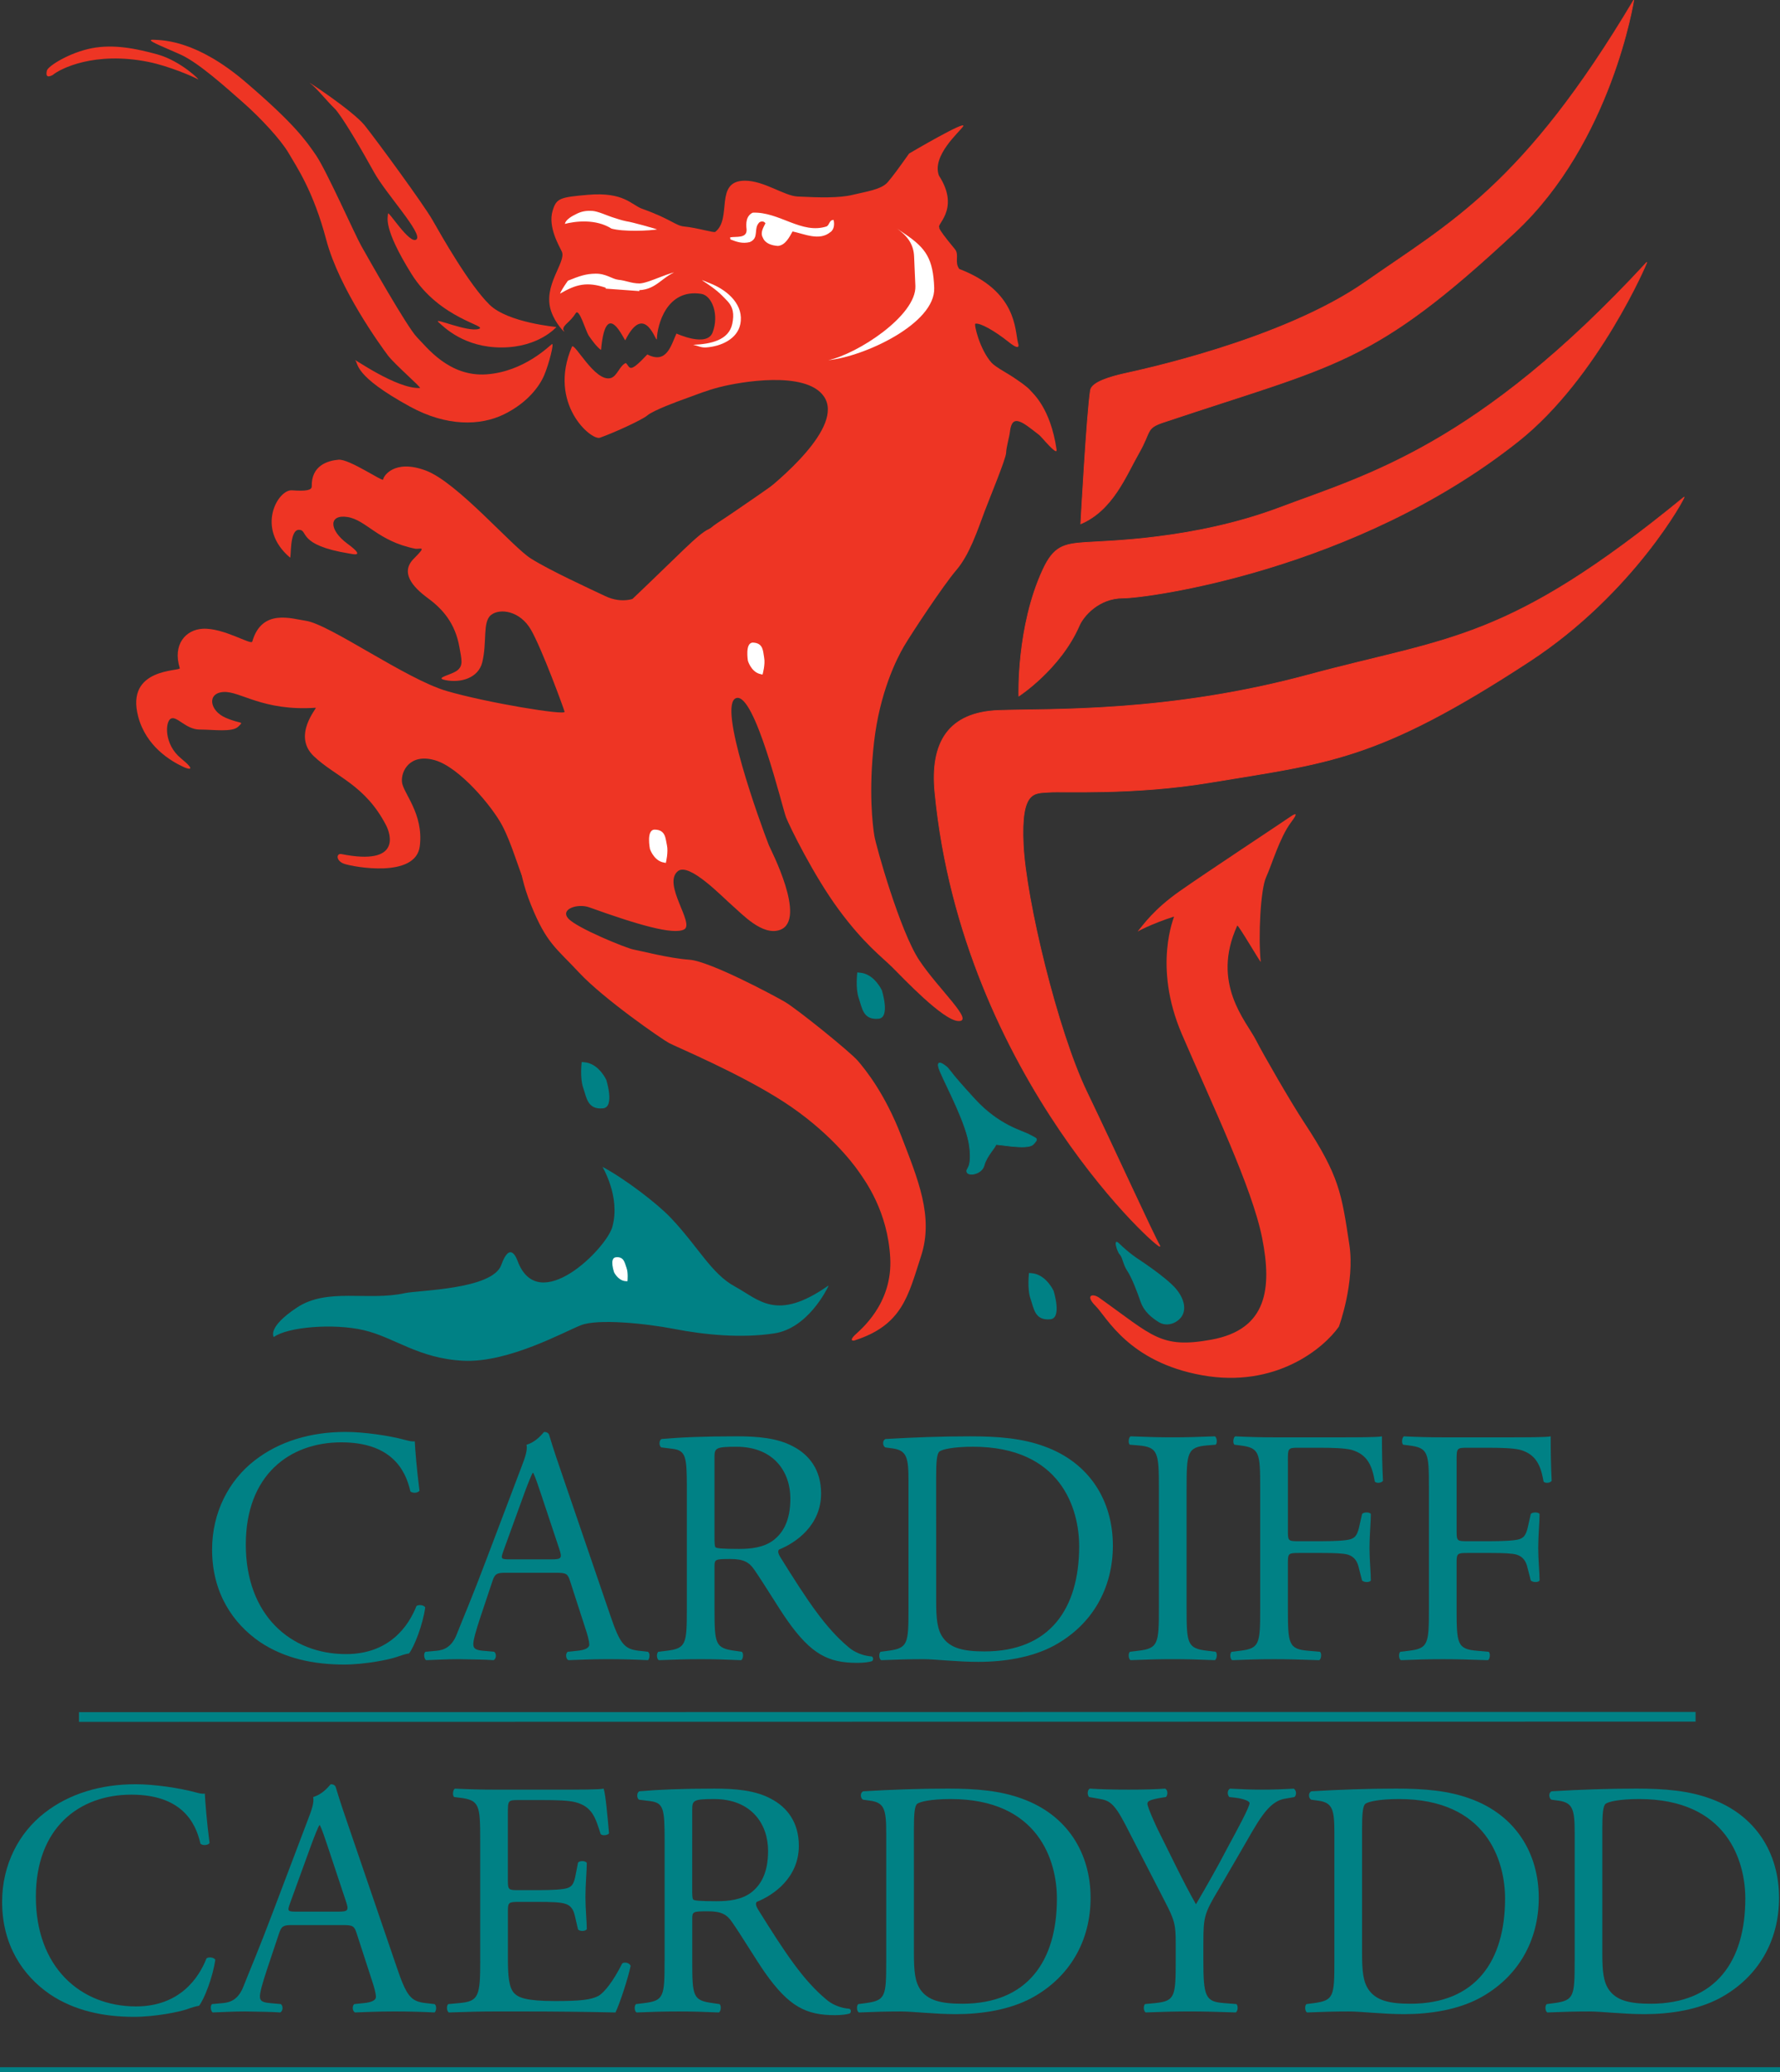 <?xml version="1.0" encoding="utf-8"?>
<!-- Generator: Adobe Illustrator 15.0.0, SVG Export Plug-In . SVG Version: 6.00 Build 0)  -->
<!DOCTYPE svg PUBLIC "-//W3C//DTD SVG 1.1//EN" "http://www.w3.org/Graphics/SVG/1.1/DTD/svg11.dtd">
<svg version="1.1" id="Layer_1" xmlns="http://www.w3.org/2000/svg" xmlns:xlink="http://www.w3.org/1999/xlink" x="0px" y="0px"
	 width="165px" height="192px" viewBox="133 -164 165 192" enable-background="new 133 -164 165 192" xml:space="preserve">
<rect x="133" y="-164" width="165" height="192" fill="#333333" stroke="none"/>
<g>
	<path fill="#EE3524" d="M205.383-119.571c0,0-4.312,3.024-5.881,4.029c-1.572,1.005-5.15,5.129-6.254,6.134
		c-1.104,1.005-2.578,1.384-4.141,0.645c-1.561-0.74-5.139-2.38-6.89-3.48c-1.751-1.101-6.806-7.054-9.745-8.155
		c-2.941-1.1-3.951,0.55-3.951,0.825c0,0.276-3.131-1.916-4.139-1.829c-1.01,0.085-2.531,0.541-2.484,2.465
		c0.01,0.37-0.552,0.464-1.836,0.37c-1.285-0.096-3.408,3.498-0.182,6.229c0.143,0.114-0.085-2.569,0.828-2.569
		c0.914,0-0.238,1.403,4.682,2.2c0.295,0.047,1.572,0.379-0.18-0.91c-1.753-1.289-1.742-2.75,0-2.475
		c1.741,0.274,2.798,2.229,6.252,2.931c0.467,0.095,1.19-0.361-0.096,0.919c-1.285,1.28-0.144,2.607,1.285,3.66
		c1.38,1.015,2.551,2.324,2.941,4.581c0.189,1.099,0.371,1.649-0.182,2.105c-0.552,0.455-2.227,0.702-1.104,0.919
		c1.37,0.274,3.026-0.17,3.397-1.649c0.466-1.896,0-3.764,0.828-4.4c0.828-0.636,2.675-0.371,3.684,1.375
		c1.009,1.744,3.026,7.244,3.121,7.604c0.096,0.36-7.167-0.825-10.935-1.925c-3.77-1.101-10.85-6.192-13.058-6.505
		c-1.284-0.18-4.063-1.175-4.958,1.925c-0.096,0.361-2.656-1.29-4.598-1.186c-1.561,0.085-2.808,1.441-2.122,3.651
		c0.095,0.313-5.073-0.077-3.854,4.494c0.733,2.75,2.988,4.105,4.226,4.674c0.37,0.17,1.284,0.455-0.276-0.825
		c-1.561-1.28-1.465-3.395-0.914-3.67c0.551-0.275,1.38,1.015,2.664,1.015c1.285,0,3.027,0.274,3.58-0.275
		c0.553-0.55,0.285-0.181-1.19-0.825s-1.741-2.285-0.181-2.379c1.561-0.095,3.617,1.792,8.547,1.46
		c0.162-0.01-2.199,2.561-0.182,4.485c2.018,1.925,4.759,2.636,6.71,6.42c0.372,0.721,1.485,3.774-4.14,2.655
		c-0.486-0.104-0.553,0.635,0.275,0.91c0.827,0.275,6.614,1.366,6.985-1.649c0.372-3.015-1.562-4.93-1.655-5.945
		c-0.096-1.015,0.742-2.665,3.035-2.02c2.295,0.645,5.34,4.314,6.254,6.049c0.914,1.734,1.418,3.779,2.303,5.862
		c0.119,0.278,12.954-12.736,11.574-18.045c-1.381-5.309,11.125-15.484,11.582-16.214
		C205.468-116.642,205.383-119.571,205.383-119.571L205.383-119.571z"/>
	<path fill="#EE3524" d="M137.889-157.049c0.657-0.567,3.858-2.224,8.873-1.213c1.899,0.382,4.204,1.381,4.575,1.607
		c0.371,0.228-1.547-1.699-3.752-2.306c-1.961-0.541-4.042-0.96-6.067-0.573c-2.069,0.397-4.063,1.657-4.167,2.068
		C137.249-157.056,137.296-156.736,137.889-157.049L137.889-157.049z"/>
	<path fill="#EE3524" d="M147.244-160.317c0.945,0.039,4.032,0.083,8.52,3.922c4.488,3.838,5.57,5.379,6.531,6.784
		c0.963,1.403,3.605,7.354,4.186,8.381c0.577,1.028,4.282,7.589,5.173,8.483c0.89,0.894,2.961,3.679,6.44,3.434
		s5.829-2.643,6.065-2.799c0.235-0.155-0.276,1.857-0.72,2.894c-0.44,1.028-1.557,2.551-3.73,3.614s-5.303,1.145-8.707-0.721
		c-5.293-2.9-4.75-3.982-5.072-4.288c-0.321-0.305,3.839,2.675,5.996,2.566c0.195-0.01-2.352-2.194-2.977-3.031
		c-0.627-0.837-4.5-6.144-5.705-10.697s-2.752-6.763-3.473-8.013c-0.72-1.25-2.625-3.297-4.257-4.731
		c-1.63-1.433-4.112-3.673-5.79-4.431C148.045-159.707,146.299-160.356,147.244-160.317L147.244-160.317z"/>
	<path fill="#EE3524" d="M184.576-133.7c0,0-1.607,1.888-5.076,1.897c-3.471,0.009-5.339-1.878-5.863-2.353
		c-0.525-0.474,2.676,0.941,3.715,0.644c1.041-0.297-3.578-0.871-6.223-5.125c-2.643-4.255-2.172-5.202-2.162-5.561
		c0.009-0.359,2.021,2.914,2.639,2.38c0.615-0.534-2.818-4.205-3.931-6.218c-1.112-2.012-3.022-5.306-3.68-5.932
		c-0.656-0.625-1.628-1.856-2.245-2.314c-0.616-0.458,3.961,2.53,5.069,3.919c1.108,1.389,5.426,7.276,6.261,8.734
		c0.832,1.459,3.414,6.027,5.307,7.871C180.088-134.101,184.576-133.7,184.576-133.7L184.576-133.7z"/>
	<path fill="#008185" d="M133.196,12.233c0,4.017,1.938,6.851,4.439,8.564c2.283,1.527,4.971,2.086,7.785,2.086
		c2,0,4.251-0.467,4.939-0.715c0.344-0.125,0.719-0.248,1.095-0.313c0.469-0.592,1.281-2.646,1.501-4.266
		c-0.126-0.219-0.594-0.281-0.813-0.125c-0.719,1.836-2.501,4.453-6.533,4.453c-5.127,0-9.284-3.613-9.284-10.154
		c0-6.447,4.063-9.468,8.847-9.468c4.534,0,5.94,2.43,6.409,4.547c0.219,0.187,0.688,0.155,0.844-0.063
		c-0.25-1.899-0.406-3.86-0.438-4.577c-0.282,0.03-0.501-0.031-0.876-0.125c-1.47-0.404-3.846-0.748-5.533-0.748
		c-3.251,0-6.158,0.873-8.44,2.649C134.759,5.818,133.196,8.775,133.196,12.233L133.196,12.233z"/>
	<path fill="#008185" d="M167.441,19.396c0.25,0.746,0.405,1.307,0.405,1.648c0,0.313-0.438,0.5-1.095,0.563l-0.906,0.094
		c-0.219,0.154-0.188,0.654,0.063,0.777c0.906-0.031,2.095-0.094,3.595-0.094c1.406,0,2.501,0.031,3.782,0.094
		c0.157-0.123,0.219-0.623,0-0.777l-0.844-0.094c-1.344-0.156-1.751-0.623-2.658-3.303l-4.282-12.52
		c-0.468-1.369-0.97-2.803-1.376-4.174c-0.063-0.218-0.281-0.28-0.469-0.28c-0.344,0.405-0.875,0.967-1.625,1.186
		c0.094,0.497-0.094,1.09-0.531,2.21l-3.189,8.409c-1.313,3.488-2.188,5.513-2.75,6.945c-0.439,1.121-1.126,1.465-1.876,1.527
		l-1.031,0.094c-0.188,0.154-0.126,0.654,0.063,0.777c0.845-0.031,1.97-0.094,3.001-0.094c1.47,0.031,2.438,0.031,3.252,0.094
		c0.281-0.123,0.281-0.623,0.063-0.777L158,21.607c-0.752-0.063-0.906-0.25-0.906-0.623c0-0.344,0.217-1.186,0.687-2.586l1.094-3.27
		c0.22-0.654,0.406-0.749,1.188-0.749h4.72c0.938,0,1.063,0.095,1.281,0.778L167.441,19.396L167.441,19.396z M161.844,6.968
		c0.344-0.934,0.656-1.683,0.751-1.837h0.063c0.188,0.373,0.47,1.214,0.719,1.962l1.688,5.076c0.282,0.842,0.22,0.966-0.688,0.966
		h-3.845c-0.876,0-0.908-0.031-0.657-0.747L161.844,6.968L161.844,6.968z"/>
	<path fill="#008185" d="M177.516,17.713c0,3.271-0.155,3.736-1.938,3.895l-1.032,0.094c-0.188,0.188-0.124,0.684,0.063,0.777
		c1.844-0.063,2.908-0.094,4.252-0.094h2.813c2.783,0,5.564,0.031,8.379,0.094c0.405-0.84,1.188-3.238,1.406-4.328
		c-0.125-0.281-0.563-0.375-0.781-0.219c-0.813,1.619-1.657,2.709-2.221,3.021c-0.687,0.342-1.594,0.467-4,0.467
		c-2.752,0-3.408-0.342-3.783-0.717c-0.5-0.527-0.594-1.588-0.594-3.238v-4.391c0-0.811,0.094-0.841,1.031-0.841h1.813
		c1.219,0,1.969,0.03,2.407,0.155c0.625,0.155,0.844,0.623,0.969,1.184l0.281,1.215c0.156,0.186,0.689,0.186,0.813-0.031
		c0-0.685-0.126-1.87-0.126-2.99c0-1.185,0.126-2.398,0.126-3.146c-0.126-0.219-0.657-0.219-0.813-0.031l-0.25,1.277
		c-0.156,0.777-0.375,0.965-0.751,1.09c-0.375,0.125-1.344,0.188-2.657,0.188h-1.813c-0.938,0-1.032,0-1.032-0.872V4.042
		c0-1.184,0-1.246,0.938-1.246h2.251c1.376,0,2.376,0.031,3.032,0.188c1.627,0.403,1.906,1.494,2.377,2.959
		c0.156,0.187,0.656,0.123,0.78-0.063c-0.124-1.37-0.313-3.611-0.501-4.142c-0.375,0.093-2.219,0.093-4.22,0.093h-5.878
		c-1.281,0-2.344-0.031-3.688-0.093c-0.188,0.093-0.251,0.653-0.064,0.778l0.501,0.062c1.845,0.218,1.907,0.686,1.907,3.925V17.713
		L177.516,17.713z"/>
	<path fill="#008185" d="M194.604,17.713c0,3.271-0.063,3.674-1.876,3.895l-0.78,0.094c-0.188,0.219-0.126,0.684,0.063,0.777
		c1.469-0.063,2.595-0.094,3.907-0.094c1.251,0,2.313,0.031,3.72,0.094c0.188-0.094,0.25-0.623,0.063-0.777l-0.656-0.094
		c-1.813-0.25-1.876-0.623-1.876-3.895V13.79c0-0.654,0.063-0.687,1.469-0.687c1.25,0,1.751,0.313,2.219,0.997
		c0.97,1.4,2.252,3.55,3.064,4.703c2.219,3.145,3.813,3.924,6.471,3.924c0.594,0,1.095-0.063,1.377-0.154
		c0.156-0.125,0.125-0.375-0.031-0.438c-0.845-0.063-1.627-0.404-2.158-0.873c-2.125-1.773-3.781-4.268-6.283-8.283
		c-0.154-0.25-0.313-0.561-0.154-0.747c1.563-0.623,3.907-2.243,3.907-5.202c0-2.181-1.094-3.581-2.595-4.359
		c-1.438-0.778-3.283-0.935-5.221-0.935c-3.064,0-5.221,0.094-6.973,0.248c-0.25,0.125-0.25,0.624-0.031,0.778l1,0.126
		c1.282,0.155,1.377,0.686,1.377,3.644v11.181H194.604z M197.166,3.698c0-0.872,0.094-0.996,2.031-0.996
		c3.471,0,5.002,2.336,5.002,4.797c0,2.117-0.719,3.206-1.563,3.861c-0.907,0.685-2.096,0.81-3.221,0.81
		c-1.594,0-2.063-0.063-2.157-0.155c-0.094-0.125-0.094-0.467-0.094-1.027L197.166,3.698L197.166,3.698z"/>
	<path fill="#008185" d="M215.15,17.713c0,3.271-0.063,3.645-1.875,3.895l-0.72,0.094c-0.188,0.188-0.126,0.684,0.063,0.777
		c1.469-0.063,2.594-0.094,3.907-0.094c1.095,0,3.096,0.248,5.096,0.248c2.407,0,4.971-0.404,7.003-1.494
		c3.564-1.93,5.47-5.324,5.47-9.282c0-4.111-2.125-7.661-6.346-9.188c-2.031-0.747-4.25-0.934-6.877-0.934
		c-2.658,0-5.19,0.093-7.847,0.248c-0.313,0.125-0.281,0.622-0.031,0.778l0.688,0.094c1.314,0.188,1.469,0.842,1.469,3.021V17.713
		L215.15,17.713z M217.715,5.504c0-1.4,0.062-2.181,0.312-2.366c0.251-0.186,1.251-0.437,3.095-0.437c8.19,0,9.85,5.793,9.85,9.218
		c0,5.793-2.721,9.75-8.785,9.75c-1.969,0-3.159-0.314-3.846-1.277c-0.531-0.748-0.624-1.744-0.624-3.396L217.715,5.504
		L217.715,5.504z"/>
	<path fill="#008185" d="M244.55,16.033c0-2.4,0.063-2.711,1.468-5.046l1.972-3.396c1.563-2.679,2.501-4.671,4.125-4.921
		l0.875-0.154c0.22-0.188,0.188-0.624-0.063-0.778c-1.063,0.062-1.938,0.093-2.908,0.093s-1.874-0.031-3.001-0.093
		c-0.25,0.123-0.28,0.561-0.063,0.778l0.563,0.062c0.75,0.094,1.313,0.313,1.313,0.499c0,0.372-1.156,2.49-2.031,4.109
		c-0.938,1.808-1.97,3.613-2.939,5.266c-1.219-2.149-2.375-4.611-3.533-6.916c-0.155-0.311-0.968-2.087-0.968-2.397
		c0-0.248,0.219-0.374,1.313-0.562l0.407-0.063c0.188-0.187,0.188-0.686-0.095-0.778c-0.781,0.063-1.907,0.094-3.345,0.094
		c-1.5,0-2.626-0.031-3.626-0.094c-0.219,0.125-0.251,0.562-0.063,0.778l0.876,0.155c0.938,0.155,1.405,0.313,2.47,2.366
		l3.688,7.163c0.906,1.744,0.999,2.149,0.999,3.862v1.588c0,3.334-0.062,3.77-1.874,3.957l-0.971,0.094
		c-0.187,0.188-0.123,0.684,0.064,0.777c1.655-0.063,2.782-0.094,4.094-0.094c1.251,0,2.314,0.031,4.252,0.094
		c0.188-0.094,0.25-0.592,0.063-0.777l-1.188-0.094c-1.689-0.125-1.877-0.623-1.877-3.957v-1.615H244.55z"/>
	<path fill="#008185" d="M256.693,17.713c0,3.271-0.063,3.645-1.875,3.895l-0.72,0.094c-0.188,0.188-0.124,0.684,0.063,0.777
		c1.47-0.063,2.595-0.094,3.907-0.094c1.096,0,3.097,0.248,5.097,0.248c2.407,0,4.969-0.404,7.003-1.494
		c3.563-1.93,5.47-5.324,5.47-9.282c0-4.111-2.126-7.661-6.346-9.188c-2.031-0.747-4.251-0.934-6.878-0.934
		c-2.657,0-5.189,0.093-7.847,0.248c-0.313,0.125-0.281,0.622-0.031,0.778l0.688,0.094c1.313,0.188,1.47,0.842,1.47,3.021v11.835
		H256.693z M259.258,5.504c0-1.4,0.063-2.181,0.313-2.366c0.251-0.186,1.251-0.437,3.095-0.437c8.19,0,9.848,5.793,9.848,9.218
		c0,5.793-2.719,9.75-8.783,9.75c-1.971,0-3.159-0.314-3.846-1.277c-0.531-0.748-0.626-1.744-0.626-3.396V5.504L259.258,5.504z"/>
	<path fill="#008185" d="M278.966,17.713c0,3.271-0.063,3.645-1.875,3.895l-0.719,0.094c-0.188,0.188-0.126,0.684,0.062,0.777
		c1.47-0.063,2.596-0.094,3.908-0.094c1.095,0,3.096,0.248,5.096,0.248c2.407,0,4.971-0.404,7.003-1.494
		c3.564-1.93,5.472-5.324,5.472-9.282c0-4.111-2.127-7.661-6.348-9.188c-2.031-0.747-4.25-0.934-6.878-0.934
		c-2.656,0-5.189,0.093-7.848,0.248c-0.312,0.125-0.279,0.622-0.03,0.778l0.688,0.094c1.313,0.188,1.471,0.842,1.471,3.021v11.835
		H278.966z M281.529,5.504c0-1.4,0.063-2.181,0.313-2.366c0.25-0.187,1.25-0.437,3.095-0.437c8.191,0,9.848,5.793,9.848,9.218
		c0,5.793-2.72,9.75-8.785,9.75c-1.969,0-3.157-0.314-3.844-1.277c-0.532-0.748-0.626-1.744-0.626-3.396V5.504L281.529,5.504z"/>
	
		<line fill="none" stroke="#008185" stroke-width="0.9" stroke-miterlimit="3.864" x1="140.319" y1="-4.898" x2="290.175" y2="-4.919"/>
	<path fill="#008185" d="M152.66-20.413c0,4.018,1.938,6.852,4.439,8.564c2.282,1.526,4.971,2.087,7.784,2.087
		c2.001,0,4.252-0.468,4.938-0.717c0.344-0.124,0.719-0.248,1.096-0.312c0.469-0.592,1.281-2.647,1.5-4.267
		c-0.125-0.219-0.594-0.28-0.813-0.126c-0.719,1.838-2.502,4.455-6.533,4.455c-5.127,0-9.285-3.613-9.285-10.154
		c0-6.447,4.064-9.468,8.848-9.468c4.533,0,5.939,2.43,6.408,4.548c0.219,0.187,0.688,0.154,0.844-0.064
		c-0.25-1.899-0.405-3.861-0.438-4.577c-0.281,0.03-0.501-0.031-0.875-0.125c-1.469-0.405-3.846-0.747-5.533-0.747
		c-3.251,0-6.159,0.872-8.441,2.648C154.224-26.829,152.66-23.871,152.66-20.413L152.66-20.413z"/>
	<path fill="#008185" d="M187.217-13.25c0.25,0.747,0.406,1.309,0.406,1.65c0,0.312-0.438,0.499-1.094,0.562l-0.906,0.094
		c-0.219,0.154-0.188,0.653,0.063,0.778c0.906-0.031,2.094-0.095,3.596-0.095c1.406,0,2.5,0.031,3.782,0.095
		c0.157-0.125,0.22-0.624,0-0.778l-0.843-0.094c-1.344-0.155-1.752-0.624-2.658-3.301l-4.283-12.521
		c-0.469-1.369-0.969-2.804-1.375-4.174c-0.064-0.218-0.281-0.279-0.471-0.279c-0.344,0.404-0.875,0.966-1.625,1.185
		c0.094,0.497-0.094,1.089-0.53,2.211l-3.189,8.407c-1.313,3.488-2.188,5.514-2.751,6.947c-0.438,1.121-1.125,1.464-1.875,1.525
		l-1.031,0.094c-0.188,0.154-0.126,0.653,0.063,0.778c0.844-0.031,1.969-0.095,3-0.095c1.471,0.031,2.439,0.031,3.252,0.095
		c0.281-0.125,0.281-0.624,0.063-0.778l-1.031-0.094c-0.751-0.063-0.906-0.25-0.906-0.624c0-0.342,0.219-1.183,0.688-2.583
		l1.094-3.271c0.219-0.655,0.406-0.749,1.188-0.749h4.721c0.938,0,1.063,0.094,1.282,0.778L187.217-13.25L187.217-13.25z
		 M181.621-25.676c0.344-0.936,0.656-1.683,0.751-1.839h0.063c0.188,0.374,0.469,1.215,0.718,1.964l1.689,5.075
		c0.281,0.841,0.219,0.966-0.689,0.966h-3.844c-0.876,0-0.906-0.031-0.656-0.747L181.621-25.676L181.621-25.676z"/>
	<path fill="#008185" d="M196.668-14.931c0,3.27-0.063,3.675-1.875,3.894l-0.781,0.094c-0.188,0.219-0.126,0.685,0.063,0.778
		c1.469-0.063,2.594-0.095,3.907-0.095c1.251,0,2.313,0.031,3.72,0.095c0.188-0.095,0.25-0.624,0.063-0.778l-0.655-0.094
		c-1.814-0.25-1.877-0.624-1.877-3.894v-3.925c0-0.654,0.063-0.686,1.47-0.686c1.251,0,1.751,0.313,2.22,0.996
		c0.969,1.402,2.25,3.552,3.063,4.703c2.22,3.147,3.813,3.926,6.471,3.926c0.595,0,1.095-0.063,1.376-0.157
		c0.156-0.125,0.125-0.373-0.031-0.436c-0.844-0.063-1.626-0.405-2.157-0.872c-2.126-1.776-3.782-4.267-6.283-8.285
		c-0.157-0.248-0.313-0.56-0.157-0.746c1.564-0.623,3.908-2.242,3.908-5.201c0-2.181-1.095-3.581-2.596-4.359
		c-1.438-0.778-3.282-0.936-5.221-0.936c-3.063,0-5.221,0.095-6.971,0.249c-0.25,0.125-0.25,0.623-0.031,0.778l1,0.125
		c1.281,0.154,1.375,0.685,1.375,3.644V-14.931L196.668-14.931z M199.23-28.947c0-0.872,0.094-0.995,2.033-0.995
		c3.47,0,5.001,2.335,5.001,4.795c0,2.117-0.719,3.208-1.563,3.862c-0.906,0.686-2.094,0.811-3.219,0.811
		c-1.594,0-2.063-0.063-2.157-0.156c-0.093-0.125-0.093-0.468-0.093-1.027v-7.289H199.23z"/>
	<path fill="#008185" d="M217.215-14.931c0,3.27-0.063,3.644-1.876,3.894l-0.718,0.094c-0.188,0.188-0.126,0.685,0.062,0.778
		c1.47-0.063,2.595-0.095,3.908-0.095c1.094,0,3.094,0.25,5.095,0.25c2.408,0,4.971-0.405,7.004-1.495
		c3.563-1.931,5.47-5.325,5.47-9.281c0-4.111-2.126-7.662-6.345-9.188c-2.033-0.747-4.252-0.934-6.879-0.934
		c-2.657,0-5.188,0.093-7.847,0.248c-0.313,0.125-0.281,0.623-0.031,0.778l0.688,0.094c1.313,0.187,1.469,0.842,1.469,3.022V-14.931
		L217.215-14.931z M219.778-27.141c0-1.4,0.063-2.179,0.313-2.366c0.251-0.187,1.251-0.437,3.096-0.437
		c8.19,0,9.848,5.793,9.848,9.22c0,5.792-2.72,9.747-8.784,9.747c-1.97,0-3.158-0.313-3.845-1.277
		c-0.53-0.747-0.626-1.744-0.626-3.394L219.778-27.141L219.778-27.141z"/>
	<path fill="#008185" d="M240.425-14.994c0,3.301-0.063,3.737-1.908,3.954l-0.78,0.094c-0.188,0.188-0.124,0.686,0.064,0.778
		c1.563-0.063,2.625-0.094,3.938-0.094c1.251,0,2.314,0.031,3.876,0.094c0.189-0.094,0.251-0.653,0.064-0.778l-0.781-0.094
		c-1.845-0.217-1.906-0.653-1.906-3.954v-11.088c0-3.301,0.063-3.83,1.906-3.985l0.781-0.063c0.188-0.126,0.125-0.687-0.064-0.779
		c-1.563,0.063-2.625,0.095-3.876,0.095c-1.313,0-2.375-0.031-3.938-0.095c-0.188,0.095-0.252,0.653-0.064,0.779l0.78,0.063
		c1.846,0.155,1.908,0.686,1.908,3.985V-14.994L240.425-14.994z"/>
	<path fill="#008185" d="M252.381-28.604c0-1.184,0-1.246,0.938-1.246h1.907c1.312,0,2.344,0.031,3.031,0.188
		c1.563,0.437,1.938,1.559,2.188,2.959c0.22,0.188,0.656,0.094,0.751-0.093c-0.064-1.184-0.095-2.681-0.095-4.11
		c-0.406,0.093-2.219,0.093-4.22,0.093h-5.754c-1.249,0-2.313-0.03-3.625-0.093c-0.188,0.093-0.25,0.652-0.063,0.778l0.5,0.062
		c1.814,0.219,1.877,0.654,1.877,3.925v11.212c0,3.271-0.063,3.676-1.877,3.893l-0.78,0.095c-0.189,0.188-0.125,0.685,0.063,0.777
		c1.47-0.063,2.533-0.094,3.908-0.094c1.251,0,2.313,0.031,4.158,0.094c0.188-0.094,0.25-0.653,0.063-0.777l-1.063-0.095
		c-1.845-0.154-1.905-0.622-1.905-3.893v-4.329c0-0.811,0.093-0.842,1.029-0.842h2.126c1.188,0,1.969,0.031,2.408,0.155
		c0.595,0.188,0.875,0.623,1.001,1.185l0.313,1.215c0.219,0.187,0.688,0.187,0.813,0c0-0.718-0.125-1.9-0.125-3.022
		c0-1.151,0.125-2.399,0.125-3.146c-0.125-0.188-0.656-0.188-0.813,0l-0.281,1.246c-0.188,0.811-0.438,0.967-0.781,1.09
		c-0.375,0.125-1.376,0.188-2.658,0.188h-2.126c-0.938,0-1.03,0-1.03-0.841v-6.571H252.381z"/>
	<path fill="#008185" d="M268.021-28.604c0-1.184,0-1.246,0.938-1.246h1.906c1.313,0,2.345,0.031,3.033,0.188
		c1.563,0.437,1.938,1.559,2.189,2.959c0.219,0.188,0.655,0.094,0.749-0.093c-0.063-1.184-0.094-2.681-0.094-4.11
		c-0.406,0.093-2.219,0.093-4.219,0.093h-5.754c-1.251,0-2.313-0.03-3.626-0.093c-0.188,0.093-0.249,0.652-0.063,0.778l0.5,0.062
		c1.814,0.219,1.876,0.654,1.876,3.925v11.212c0,3.271-0.063,3.676-1.876,3.893l-0.781,0.095c-0.188,0.188-0.126,0.685,0.063,0.777
		c1.47-0.063,2.533-0.094,3.908-0.094c1.25,0,2.313,0.031,4.159,0.094c0.188-0.094,0.249-0.653,0.063-0.777l-1.064-0.095
		c-1.843-0.154-1.906-0.622-1.906-3.893v-4.329c0-0.811,0.095-0.842,1.033-0.842h2.124c1.188,0,1.969,0.031,2.407,0.155
		c0.595,0.188,0.876,0.623,1.001,1.185l0.313,1.215c0.219,0.187,0.688,0.187,0.814,0c0-0.718-0.126-1.9-0.126-3.022
		c0-1.151,0.126-2.399,0.126-3.146c-0.126-0.188-0.657-0.188-0.814,0l-0.281,1.246c-0.187,0.811-0.438,0.967-0.78,1.09
		c-0.375,0.125-1.375,0.188-2.657,0.188h-2.126c-0.938,0-1.032,0-1.032-0.841v-6.571H268.021z"/>
	<line fill="none" stroke="#008185" stroke-width="0.9" stroke-miterlimit="3.864" x1="133" y1="28" x2="298" y2="28"/>
	<path fill="#AE253F" d="M196.35-131.998c0.518,0.103,1.652,1.421,3.258,0.288c1.348-0.953,0.76-2.625,0.881-3.171
		c0.063-0.285,0.953,1.623,2.303,1.933c0.674,0.154,1.192,0.206,2.926,0.464c2.047,0.305-1.809,2.733-5.025,2.425
		C197.475-130.369,196.35-131.998,196.35-131.998L196.35-131.998L196.35-131.998z"/>
	<path fill="none" stroke="#AE253F" stroke-width="0.151" d="M196.35-131.998c0.518,0.103,1.652,1.421,3.258,0.288
		c1.348-0.953,0.76-2.625,0.881-3.171c0.063-0.285,0.953,1.623,2.303,1.933c0.674,0.154,1.192,0.206,2.926,0.464
		c2.047,0.305-1.809,2.733-5.025,2.425C197.475-130.369,196.35-131.998,196.35-131.998L196.35-131.998L196.35-131.998z"/>
	<path fill="#EE3524" d="M252.42-88.194c-0.538,0.384-7.701,5.101-10.089,6.785c-2.385,1.684-3.283,3.013-3.885,3.73
		c0,0,1.185-0.679,3.381-1.39c0.067-0.022-2.007,4.524,0.731,10.902c2.739,6.377,6.506,14.18,7.438,18.881
		c0.933,4.7,0.45,8.479-4.699,9.42c-4.722,0.859-5.419-0.343-10.407-3.884c-0.618-0.439-1.336-0.231-0.321,0.776
		c1.015,1.009,3.046,5.185,9.864,6.407c6.82,1.225,11.281-2.51,12.678-4.507c0,0,1.51-4.087,0.968-7.609
		c-0.724-4.706-0.887-6.298-4.196-11.319c-1.255-1.906-3.779-6.289-4.464-7.63c-0.894-1.75-4.188-5.225-1.73-10.599
		c0.065-0.144,2.193,3.505,2.178,3.358c-0.242-2.312-0.023-6.704,0.494-7.835c0.521-1.132,1.253-3.664,2.295-5.065
		C253.011-88.249,253.555-89.007,252.42-88.194L252.42-88.194L252.42-88.194z"/>
	<path fill="#008185" d="M220.851-65.045c-0.119-0.137-1.331-1.14-0.692,0.358c0.64,1.502,2.472,4.861,2.719,6.965
		c0.247,2.103-0.386,1.954-0.243,2.335c0.143,0.382,1.378,0.2,1.596-0.647c0.218-0.847,1.11-1.73,1.063-1.885
		c-0.049-0.155,2.915,0.534,3.473-0.041c0.56-0.575,0.328-0.519-0.346-0.895c-0.675-0.375-2.822-0.837-5.087-3.314
		C221.068-64.648,221.29-64.556,220.851-65.045L220.851-65.045z"/>
	<path fill="none" stroke="#008185" stroke-width="0.064" d="M220.851-65.045c-0.119-0.137-1.331-1.14-0.692,0.358
		c0.64,1.502,2.472,4.861,2.719,6.965c0.247,2.103-0.386,1.954-0.243,2.335c0.143,0.382,1.378,0.2,1.596-0.647
		c0.218-0.847,1.11-1.73,1.063-1.885c-0.049-0.155,2.915,0.534,3.473-0.041c0.56-0.575,0.328-0.519-0.346-0.895
		c-0.675-0.375-2.822-0.837-5.087-3.314C221.068-64.648,221.29-64.556,220.851-65.045L220.851-65.045z"/>
	<path fill="#008185" d="M209.809-44.85c-0.202,0.4-1.949,3.938-5.043,4.405c-3.092,0.467-6.48,0.125-9.236-0.408
		c-2.756-0.534-7.121-0.958-8.668-0.356s-6.729,3.498-10.896,3.298c-4.169-0.2-6.391-2.159-9.215-2.826
		c-2.823-0.667-7.093-0.308-8.371,0.628c0,0-0.672-0.868,2.152-2.736s6.563-0.571,10.016-1.335c1.211-0.267,8.098-0.326,8.916-2.603
		c0.807-2.241,1.409-0.663,1.523-0.355c1.938,5.144,8.205-1.158,8.77-3.163c0.797-2.84-0.955-5.604-0.896-5.572
		c2.16,1.165,5.063,3.405,6.283,4.684c2.584,2.705,3.775,5.208,5.994,6.408c2.219,1.203,3.832,3.272,8.605-0.065"/>
	<path fill="#FFFFFF" stroke="#FFFFFF" stroke-width="0.082" d="M191.125-45.319c0,0,0.078-0.742-0.09-1.19
		c-0.168-0.45-0.217-1.035-0.953-0.947c-0.553,0.066-0.121,1.332-0.121,1.332s0.334,0.691,0.953,0.788
		C190.979-45.327,191.125-45.319,191.125-45.319L191.125-45.319L191.125-45.319z"/>
	<path fill="#008185" d="M186.922-65.59c0,0-0.181,1.473,0.134,2.373c0.315,0.899,0.39,2.063,1.85,1.915
		c1.1-0.11,0.292-2.642,0.292-2.642s-0.635-1.389-1.855-1.604C187.215-65.569,186.922-65.59,186.922-65.59L186.922-65.59z"/>
	<path fill="#EE3524" stroke="#EE3524" stroke-width="0.064" d="M240.508-48.566c0.604,1.068-18.273-15.491-20.845-42.001
		c-0.448-4.617,1.229-7.437,5.934-7.604c4.706-0.167,15.591,0.245,28.675-3.292c13.086-3.537,18.405-3.021,34.832-16.471
		c0.222-0.182-4.603,8.858-14.337,15.222c-14.129,9.234-18.604,9.392-29.587,11.216c-7.155,1.188-13.647,0.796-14.959,0.9
		c-1.313,0.104-2.612-0.222-2.367,4.875c0.243,5.096,3.16,17.231,5.881,22.883C236.454-57.188,239.832-49.758,240.508-48.566
		L240.508-48.566z"/>
	<path fill="#EE3524" stroke="#EE3524" stroke-width="0.064" d="M227.444-99.505c0,0-0.228-6.406,2.232-11.713
		c0.995-2.152,1.918-2.376,3.895-2.517c1.906-0.139,10.089-0.229,18.05-3.227c7.96-3,18.289-5.686,34.027-22.729
		c0.099-0.106-4.506,10.695-11.887,16.56c-15.102,12.001-34.495,14.547-36.655,14.544c-2.288-0.003-3.697,1.714-4.057,2.545
		C231.307-102.017,227.444-99.505,227.444-99.505L227.444-99.505z"/>
	<path fill="#EE3524" stroke="#EE3524" stroke-width="0.064" d="M233.183-115.462c0,0,0.554-10.198,0.897-12.373
		c0.122-0.768,1.885-1.26,3.161-1.551c0.906-0.207,14.517-3.014,22.354-8.501c7.765-5.435,14.611-8.895,24.851-26.113
		c0,0-2.037,13.148-10.997,21.507c-13.279,12.389-16.504,12.225-32.614,17.627c-1.652,0.554-1.103,0.816-2.275,2.859
		C237.386-119.963,236.173-116.736,233.183-115.462L233.183-115.462z"/>
	<path fill="#008185" d="M212.467-73.893c0,0-0.182,1.473,0.133,2.374c0.314,0.9,0.39,2.063,1.85,1.916
		c1.1-0.11,0.292-2.641,0.292-2.641s-0.634-1.389-1.855-1.604C212.759-73.872,212.467-73.893,212.467-73.893L212.467-73.893z"/>
	<path fill="#008185" d="M228.385-46.044c0,0-0.181,1.475,0.136,2.375c0.316,0.898,0.388,2.063,1.85,1.914
		c1.099-0.109,0.291-2.64,0.291-2.64s-0.634-1.391-1.856-1.606C228.678-46.022,228.385-46.044,228.385-46.044L228.385-46.044z"/>
	<path fill="#008185" d="M236.729-48.792c0.95,0.921,1.708,1.407,1.708,1.407s2.678,1.733,3.589,2.827
		c0.858,1.031,0.968,2.104,0.362,2.733c-0.564,0.59-1.394,0.712-1.997,0.323c-0.605-0.391-1.332-0.918-1.668-1.892
		c-0.335-0.974-0.832-2.252-1.228-2.84c-0.396-0.589-0.448-1.277-0.702-1.523C236.54-48.001,236.136-49.365,236.729-48.792
		L236.729-48.792z"/>
	<path fill="#EE3524" d="M185.314-133.259c0,0.042-0.832-0.759-1.221-1.889c-0.824-2.392,1.41-4.541,0.992-5.525
		c-0.187-0.44-1.337-2.272-0.853-3.821c0.349-1.117,0.628-1.229,3.28-1.455c3.334-0.284,4.018,0.938,5.007,1.292
		c2.692,0.963,3.097,1.565,3.876,1.642c1.279,0.125,2.768,0.609,2.91,0.499c1.598-1.243-0.123-4.724,2.731-4.741
		c1.771-0.011,3.647,1.403,4.896,1.467c2.041,0.104,3.865,0.146,5.089-0.152c1.223-0.298,2.684-0.486,3.271-1.18
		c0.512-0.605,1.021-1.3,1.976-2.649c0.002-0.003,5.481-3.229,5.003-2.507c-0.345,0.517-2.906,2.702-2.238,4.542
		c2.113,3.257-0.546,4.71,0.12,4.835c0.034,0.007-0.674-0.461,1.356,1.979c0.449,0.54-0.064,1.196,0.413,1.844
		c5.369,2.059,5.141,5.665,5.439,6.827c0.035,0.135,0.318,0.884-0.885-0.076c-1.2-0.959-2.597-1.781-3.065-1.677
		c-0.143,0.031,0.393,2.359,1.49,3.601c0.171,0.192,0.55,0.469,1.325,0.924c1.022,0.601,2.022,1.338,2.258,1.626
		c0.235,0.29,1.889,1.617,2.458,5.517c0.099,0.669-1.403-1.192-1.599-1.344c-1.492-1.156-2.53-2.091-2.723-0.324
		c-0.059,0.522-0.336,1.396-0.356,1.967c-0.021,0.571-1.581,4.321-1.981,5.394c-0.686,1.835-1.413,4.044-2.633,5.469
		c-1.219,1.425-4.147,5.864-4.848,7.051s-2.259,4.329-2.779,8.888c-0.522,4.559-0.129,7.752,0.031,8.702s2.363,8.798,4.15,11.498
		c1.788,2.7,5.21,5.741,3.612,5.646c-1.431-0.085-5.086-3.967-6.099-4.974c-1.012-1.005-2.625-2.177-4.964-5.345
		c-2.337-3.168-4.549-7.694-4.887-8.549c-0.339-0.855-2.9-11.641-4.626-11.056c-1.758,0.595,2.237,11.604,3.038,13.65
		c0.115,0.296,3.563,6.876,1.044,7.822c-1.642,0.615-3.556-1.491-4.444-2.252c-0.889-0.762-3.99-4.031-5.038-3.186
		c-1.47,1.186,1.575,4.86,0.583,5.398c-0.994,0.537-4.29-0.422-8.807-2.046c-1.059-0.38-2.723,0.16-1.934,1.041
		s5.367,2.747,6.04,2.87s3.323,0.818,5.184,0.946c1.861,0.127,7.726,3.253,8.832,3.894c1.108,0.64,6.083,4.653,6.786,5.478
		s2.512,3.032,4.034,6.993c1.521,3.96,3.014,7.44,1.823,11.092c-1.191,3.651-1.711,6.388-6.153,7.815
		c-0.229,0.074-0.477-0.014,0.012-0.491c0.487-0.476,3.519-2.867,3.282-7.162c-0.237-4.295-2.291-7.082-2.913-7.978
		c-0.62-0.896-2.886-3.835-6.987-6.488c-4.104-2.652-9.939-5.072-10.615-5.439c-0.675-0.366-6.053-4.081-8.326-6.521
		c-2.146-2.303-3.02-2.7-4.463-6.281c-1.424-3.541-1.109-5.602-1.117-6.973c-0.008-1.371-0.52-4.454-1.145-5.936
		c-0.627-1.483,7.939-5.017,8.81-6.443c0.364-0.597,0.274-6.542,2.513-8.658c4.71-4.458,6.423-6.358,7.41-6.797
		c0.993-0.44,3.596-2.194,4.898-3.241c1.302-1.048,7.744-6.223,5.785-9.06c-1.677-2.429-7.825-1.336-9.656-0.865
		c-1.217,0.313-1.932,0.616-3.373,1.139c-0.438,0.158-2.777,1.006-3.34,1.49c-0.456,0.393-3.003,1.571-4.393,2.063
		c-0.795,0.281-4.854-3.145-2.597-8.425c0.214-0.501,2.112,3.288,3.588,2.9c0.616-0.162,0.835-1.172,1.415-1.398
		c0.421,0.405,0.247,1.062,1.99-0.793c1.791,0.921,2.188-0.82,2.699-1.935c0.002-0.006,2.811,1.303,3.35-0.1
		c0.631-1.642-0.053-3.423-1.049-3.579c-3.228-0.507-4.082,2.932-4.114,4.158c-0.017,0.633-1.071-3.573-2.927,0.136
		c-0.066,0.133-1.799-4.121-2.248,0.891c-0.002,0.028-0.387-0.208-1.131-1.295c-0.298-0.438-0.895-2.611-1.215-2.1
		c-0.545,0.871-1.16,1.058-1.161,1.51L185.314-133.259L185.314-133.259z"/>
	<path fill="#FFFFFF" stroke="#FFFFFF" stroke-width="0.111" d="M194.678-84.103c0,0,0.23-0.957,0.09-1.572
		c-0.141-0.614-0.104-1.385-1.078-1.395c-0.734-0.007-0.39,1.716-0.39,1.716s0.314,0.959,1.104,1.19
		C194.487-84.139,194.678-84.103,194.678-84.103L194.678-84.103L194.678-84.103z"/>
	<path fill="#FFFFFF" stroke="#FFFFFF" stroke-width="0.106" d="M203.646-101.553c0,0,0.25-0.9,0.137-1.49
		c-0.113-0.589-0.051-1.319-0.977-1.36c-0.697-0.032-0.427,1.616-0.427,1.616s0.267,0.922,1.008,1.167
		C203.465-101.594,203.646-101.553,203.646-101.553L203.646-101.553L203.646-101.553z"/>
	<path fill="#FFFFFF" d="M201.624-133.96c-0.28,1.365-1.767,2.059-3.168,2.154c-0.477,0.032-0.733-0.148-1.202-0.243
		c1.598-0.065,3.311-0.41,3.629-1.961c0.176-0.862,0.104-1.525-0.504-2.145c-0.642-0.668-0.916-0.958-2.236-1.831
		c-0.262-0.172,0.453,0.16,0.726,0.256C200.525-137.064,201.982-135.696,201.624-133.96L201.624-133.96L201.624-133.96z"/>
	<path fill="#FFFFFF" stroke="#EE3524" stroke-width="0.168" d="M189.133-137.256c-1.728-0.581-2.715-0.307-4.127,0.511
		c-0.627,0.364,0.587-1.315,0.587-1.315c1.142-0.463,1.71-0.65,2.601-0.665c1.012-0.017,1.588,0.511,2.135,0.566
		c0.754,0.076,1.18,0.333,1.952,0.341c0.892-0.03,2.979-1.204,3.788-1.084c-1.637,0.515-2.074,1.784-3.807,1.875"/>
	<path fill="#FFFFFF" stroke="#EE3524" stroke-width="0.124" d="M189.658-142.759c-1.426-0.913-3.328-0.695-4.359-0.414
		c-0.023-0.541,0.965-0.984,0.965-0.984c0.598-0.334,1.076-0.396,1.656-0.361c0.523,0.032,1.475,0.471,1.813,0.573
		c0.467,0.142,0.855,0.293,1.338,0.387c0.557,0.079,2.62,0.66,3.119,0.839C193.14-142.526,190.77-142.454,189.658-142.759
		L189.658-142.759z"/>
	<path fill="#FFFFFF" d="M209.775-130.625c2.704-0.574,8.176-4.128,8.078-6.873c-0.038-1.071-0.081-1.651-0.119-2.723
		c-0.041-1.161-0.646-1.934-1.576-2.589l0.757,0.511c1.915,1.299,2.587,2.275,2.683,4.976
		C219.716-133.998,213.066-130.939,209.775-130.625L209.775-130.625z"/>
	<path fill="#FFFFFF" d="M209.637-143.024c0.281-0.173,0.229-0.602,0.633-0.595c0.096,0.375,0.061,0.909-0.314,1.14
		c-1.008,0.827-2.402,0.151-3.489-0.074c-0.29,0.511-0.652,1.271-1.35,1.343c-0.56-0.039-1.188-0.215-1.405-0.771
		c-0.258-0.455,0.039-0.919,0.24-1.325c-0.128-0.229-0.426-0.197-0.565-0.086c-0.584,0.59,0.024,1.443-0.886,1.826
		c-0.688,0.167-1.214-0.021-1.797-0.25l-0.023-0.19c0.543-0.104,1.58,0.126,1.525-0.735c-0.069-0.57-0.051-1.249,0.566-1.552
		C205.23-144.401,207.309-142.254,209.637-143.024L209.637-143.024z"/>
</g>
</svg>
